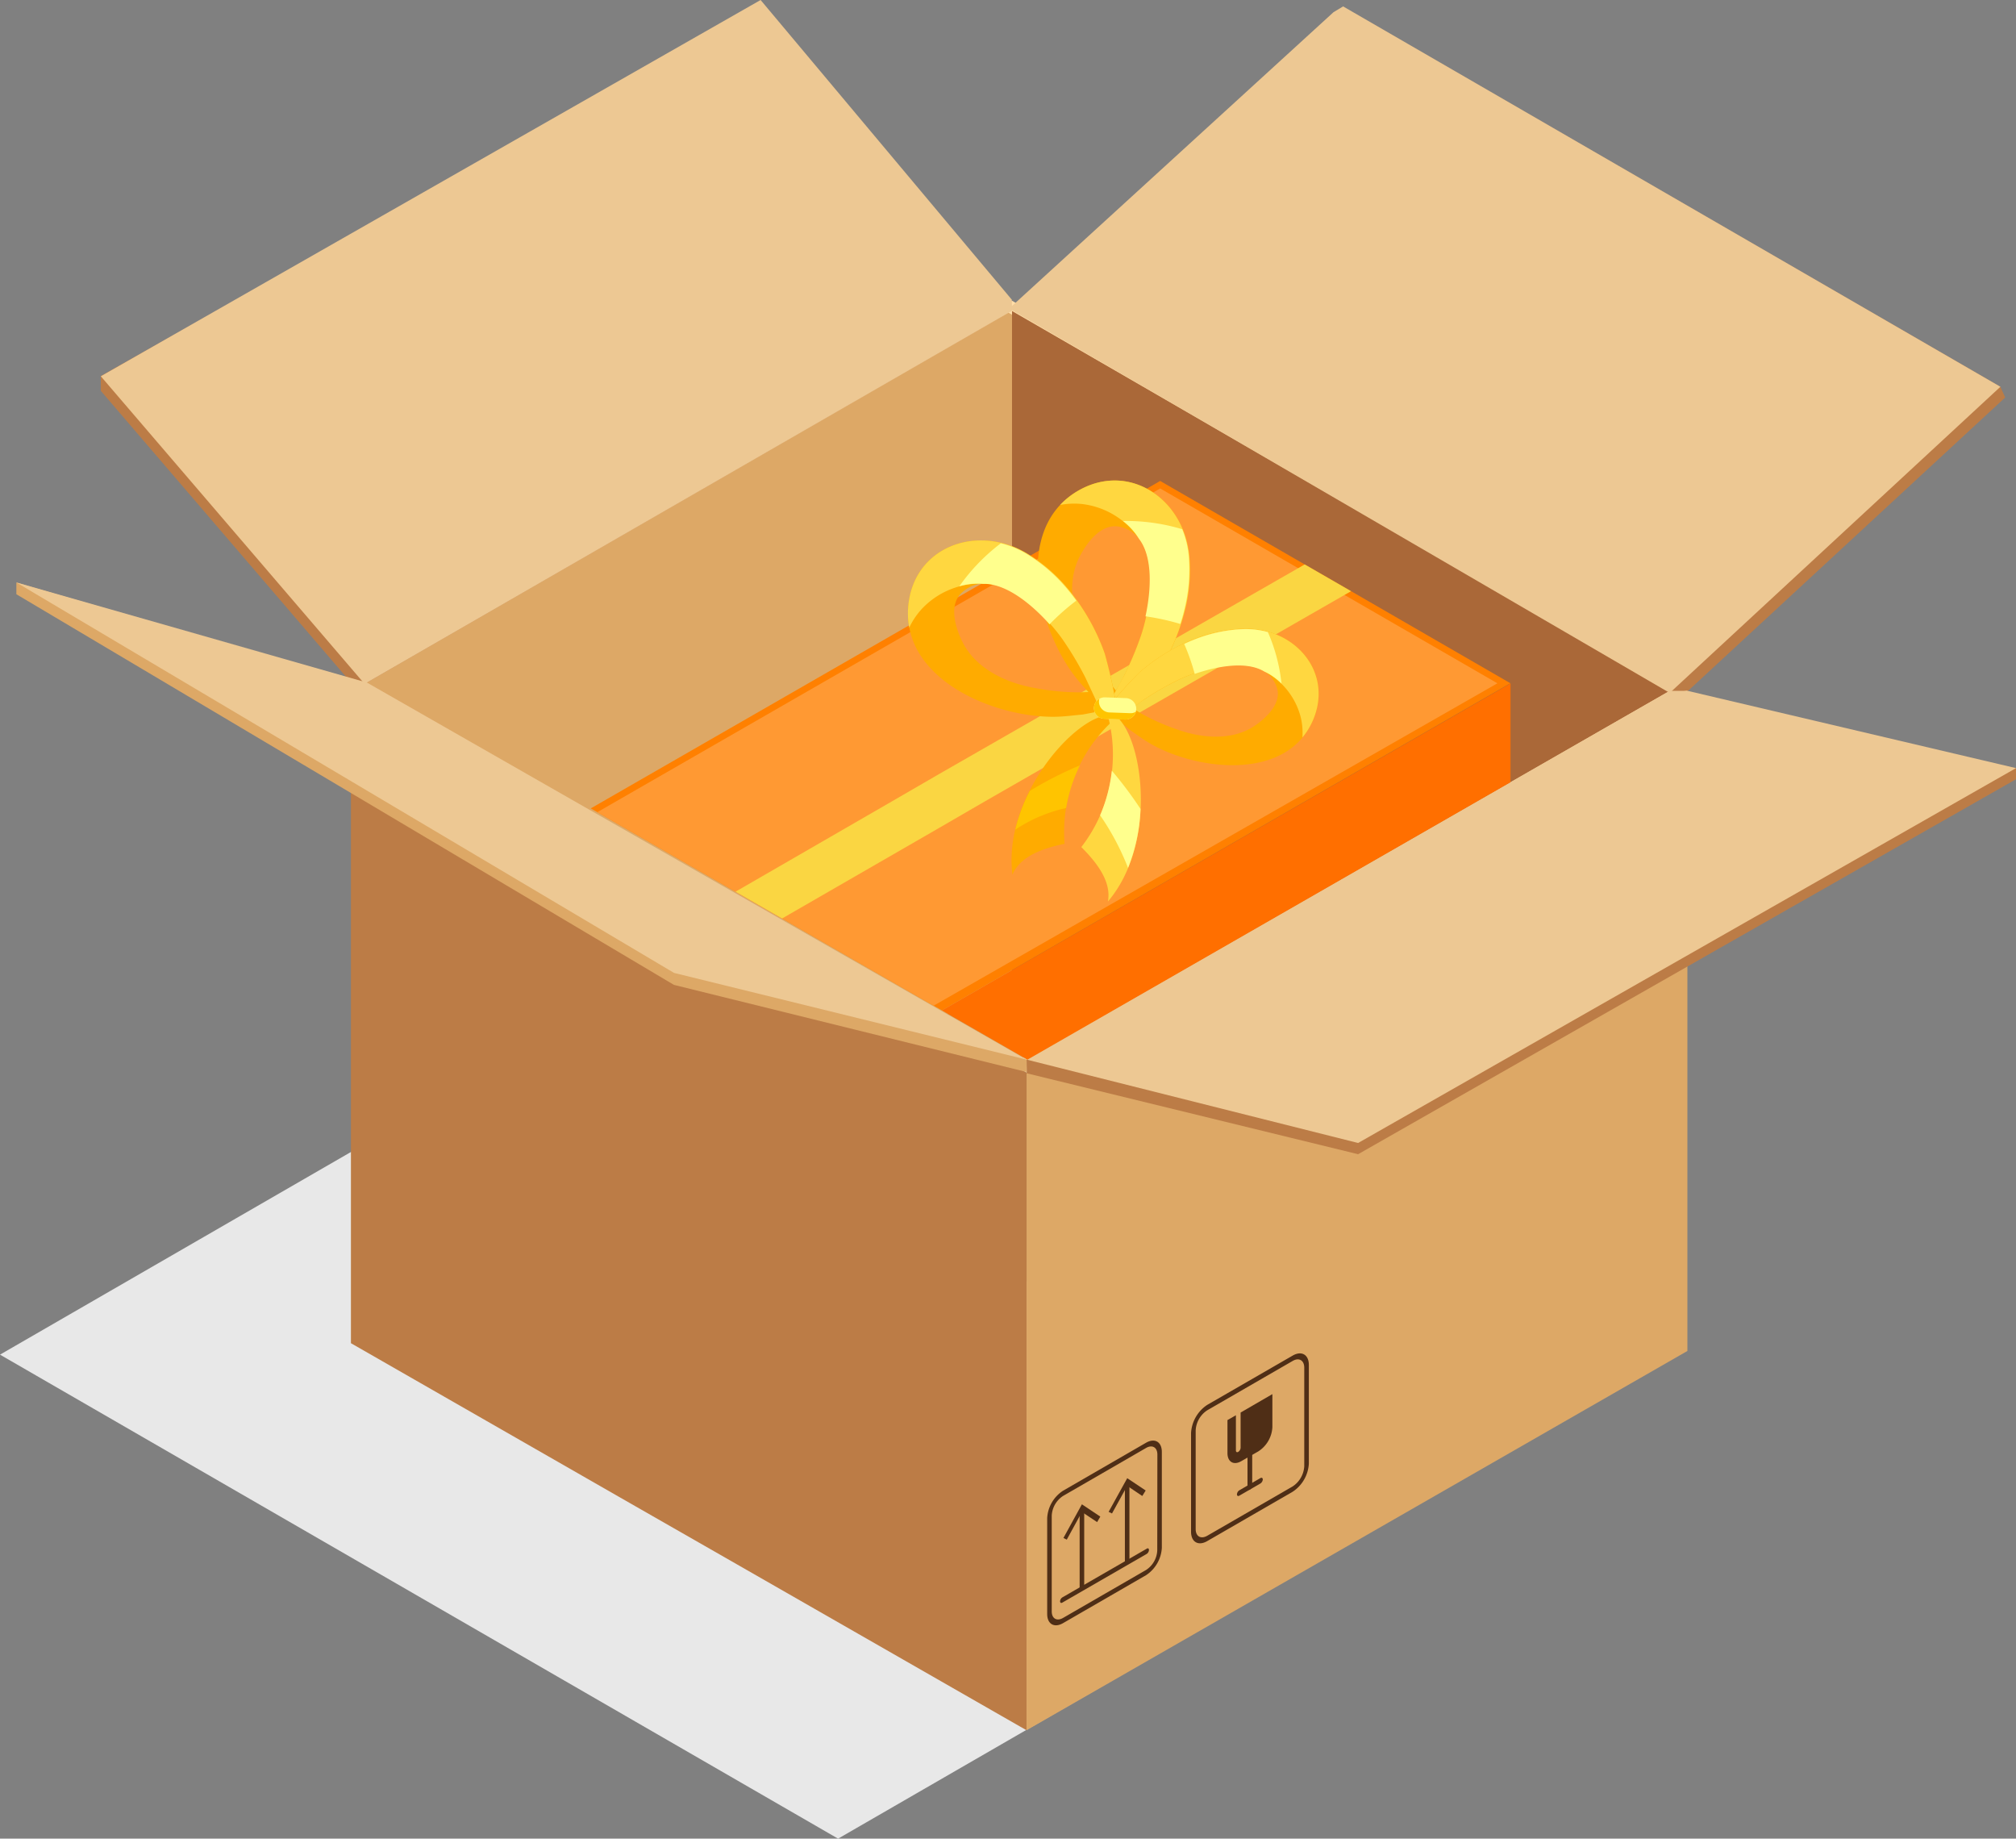 <svg xmlns="http://www.w3.org/2000/svg" xmlns:xlink="http://www.w3.org/1999/xlink" width="186.44" height="170" viewBox="0 0 186.44 170">
  <rect x="0" y="0" width="186.44" height="170" fill="#808080" stroke="none"/>
  <defs>
    <clipPath id="clip-path">
      <path id="Trazado_1630" data-name="Trazado 1630" d="M178.369,49.159v60.125l52.86,30.4,50.263-28.858,8.575-60.8Z" transform="translate(-178.369 -49.159)" fill="none"/>
    </clipPath>
  </defs>
  <g id="ilustracion_paso_3" data-name="ilustracion paso 3" transform="translate(-151.81 -44.468)">
    <g id="Grupo_550" data-name="Grupo 550" transform="translate(151.81 44.468)">
      <g id="Grupo_498" data-name="Grupo 498" transform="translate(0 94.454)" style="mix-blend-mode: multiply;isolation: isolate">
        <g id="Grupo_497" data-name="Grupo 497">
          <path id="Trazado_1584" data-name="Trazado 1584" d="M151.81,134.764l77.506,44.751,53.342-30.8L205.15,103.968Z" transform="translate(-151.81 -103.968)" fill="#e8e8e8"/>
        </g>
      </g>
      <g id="Grupo_500" data-name="Grupo 500" transform="translate(32.454 27.804)">
        <g id="Grupo_499" data-name="Grupo 499">
          <path id="Trazado_1585" data-name="Trazado 1585" d="M268.993,82.539l-10.845-6.261L233.391,61.983l-61.137,35.3,24.794,14.325,10.8,6.239,26.882,15.522,61.112-35.3.027-.016Z" transform="translate(-172.254 -61.983)" fill="#ffdda8"/>
        </g>
      </g>
      <g id="Grupo_502" data-name="Grupo 502" transform="translate(33.501 28.752)">
        <g id="Grupo_501" data-name="Grupo 501">
          <path id="Trazado_1586" data-name="Trazado 1586" d="M232.4,62.58,172.913,96.942l7.439,4.267L233.739,131.8l52.051-29.822,7.434-4.269Z" transform="translate(-172.913 -62.58)" fill="#dda866"/>
        </g>
      </g>
      <g id="Grupo_504" data-name="Grupo 504" transform="translate(93.592 28.755)">
        <g id="Grupo_503" data-name="Grupo 503">
          <path id="Trazado_1587" data-name="Trazado 1587" d="M210.767,62.582V124.54l7.394,3.842L271.595,97.7Z" transform="translate(-210.767 -62.582)" fill="#aa6838"/>
        </g>
      </g>
      <g id="Grupo_505" data-name="Grupo 505" transform="translate(32.454 63.109)">
        <path id="Trazado_1588" data-name="Trazado 1588" d="M234.735,120.293v60.8L207.913,165.73l-10.864-6.215-24.795-14.21V84.223l24.795,14.324,10.864,6.254Z" transform="translate(-172.254 -84.223)" fill="#bc7c46"/>
      </g>
      <g id="Grupo_507" data-name="Grupo 507" transform="translate(94.938 63.893)">
        <g id="Grupo_506" data-name="Grupo 506">
          <path id="Trazado_1589" data-name="Trazado 1589" d="M211.615,120.012V180.8l61.112-35.065V84.717Z" transform="translate(-211.615 -84.717)" fill="#dda866"/>
        </g>
      </g>
      <g id="Grupo_508" data-name="Grupo 508" transform="translate(9.325 0.918)">
        <path id="Trazado_1590" data-name="Trazado 1590" d="M240.956,72.364,217.83,45.046,157.684,78.891v1.375l23.13,26.971,1.26.124,58.9-33.974Z" transform="translate(-157.684 -45.046)" fill="#bc7c46"/>
      </g>
      <g id="Grupo_510" data-name="Grupo 510" transform="translate(9.325)">
        <g id="Grupo_509" data-name="Grupo 509">
          <path id="Trazado_1591" data-name="Trazado 1591" d="M157.684,79.257l24.39,28.444,59.877-34.5-.017-1.022L218.7,44.468Z" transform="translate(-157.684 -44.468)" fill="#edc893"/>
        </g>
      </g>
      <g id="Grupo_511" data-name="Grupo 511" transform="translate(94.574 1.186)">
        <path id="Trazado_1592" data-name="Trazado 1592" d="M241.093,45.753l-29.707,27.1L271.231,108.1l1.708-.209,29.315-27.113-.446-.985L241.984,45.215Z" transform="translate(-211.386 -45.215)" fill="#bc7c46"/>
      </g>
      <g id="Grupo_513" data-name="Grupo 513" transform="translate(93.328 0.592)">
        <g id="Grupo_512" data-name="Grupo 512">
          <path id="Trazado_1593" data-name="Trazado 1593" d="M271.692,108.315,302.27,80.009,241.485,44.841l-.891.537L210.6,72.78Z" transform="translate(-210.601 -44.841)" fill="#edc893"/>
        </g>
      </g>
      <g id="Grupo_530" data-name="Grupo 530" transform="translate(96.844 133.198)">
        <g id="Grupo_524" data-name="Grupo 524" transform="translate(1.503 3.475)">
          <g id="Grupo_518" data-name="Grupo 518" transform="translate(0 2.415)">
            <g id="Grupo_515" data-name="Grupo 515" transform="translate(1.498 0.403)">
              <g id="Grupo_514" data-name="Grupo 514">
                <path id="Trazado_1594" data-name="Trazado 1594" d="M215.129,139.615l-.423.245v-7.28l.423-.242Z" transform="translate(-214.706 -132.338)" fill="#4f2e16"/>
              </g>
            </g>
            <g id="Grupo_517" data-name="Grupo 517">
              <g id="Grupo_516" data-name="Grupo 516">
                <path id="Trazado_1595" data-name="Trazado 1595" d="M217.173,133.222l-.294.506-1.408-.934-1.4,2.556-.308-.154,1.708-3.112Z" transform="translate(-213.763 -132.084)" fill="#4f2e16"/>
              </g>
            </g>
          </g>
          <g id="Grupo_523" data-name="Grupo 523" transform="translate(4.178)">
            <g id="Grupo_520" data-name="Grupo 520" transform="translate(1.505 0.405)">
              <g id="Grupo_519" data-name="Grupo 519">
                <path id="Trazado_1596" data-name="Trazado 1596" d="M217.763,138.093l-.42.247v-7.279l.42-.243Z" transform="translate(-217.343 -130.818)" fill="#4f2e16"/>
              </g>
            </g>
            <g id="Grupo_522" data-name="Grupo 522">
              <g id="Grupo_521" data-name="Grupo 521">
                <path id="Trazado_1597" data-name="Trazado 1597" d="M219.822,131.7l-.315.509-1.392-.937-1.408,2.552-.313-.149,1.721-3.113Z" transform="translate(-216.394 -130.563)" fill="#4f2e16"/>
              </g>
            </g>
          </g>
        </g>
        <g id="Grupo_526" data-name="Grupo 526" transform="translate(1.192 9.96)">
          <g id="Grupo_525" data-name="Grupo 525">
            <path id="Trazado_1598" data-name="Trazado 1598" d="M221.587,135.16l-7.812,4.508c-.114.068-.208.016-.208-.122a.458.458,0,0,1,.208-.359l7.812-4.508c.11-.07.2-.014.2.122A.471.471,0,0,1,221.587,135.16Z" transform="translate(-213.567 -134.649)" fill="#4f2e16"/>
          </g>
        </g>
        <g id="Grupo_529" data-name="Grupo 529">
          <g id="Grupo_528" data-name="Grupo 528">
            <g id="Grupo_527" data-name="Grupo 527">
              <path id="Trazado_1599" data-name="Trazado 1599" d="M221.96,140.818l-7.674,4.432c-.813.47-1.47.089-1.47-.845v-8.86a3.231,3.231,0,0,1,1.47-2.538l7.674-4.435c.8-.462,1.459-.086,1.459.849v8.866A3.24,3.24,0,0,1,221.96,140.818Zm-7.674-7.328a2.318,2.318,0,0,0-1.049,1.813v8.86c0,.67.472.938,1.049.606l7.674-4.432a2.28,2.28,0,0,0,1.035-1.81l.011-8.861c0-.668-.473-.94-1.046-.61Z" transform="translate(-212.816 -128.375)" fill="#4f2e16"/>
            </g>
          </g>
        </g>
      </g>
      <g id="Grupo_540" data-name="Grupo 540" transform="translate(110.144 125.135)">
        <g id="Grupo_533" data-name="Grupo 533">
          <g id="Grupo_532" data-name="Grupo 532">
            <g id="Grupo_531" data-name="Grupo 531">
              <path id="Trazado_1600" data-name="Trazado 1600" d="M230.592,136.089l-7.894,4.559c-.829.481-1.5.089-1.5-.867v-9.114a3.344,3.344,0,0,1,1.5-2.613l7.894-4.553c.829-.481,1.5-.092,1.5.865v9.117A3.322,3.322,0,0,1,230.592,136.089Zm-7.894-7.534a2.355,2.355,0,0,0-1.072,1.862v9.117c0,.683.473.962,1.072.622l7.894-4.559a2.4,2.4,0,0,0,1.076-1.867v-9.115c0-.681-.491-.964-1.076-.619Z" transform="translate(-221.194 -123.296)" fill="#4f2e16"/>
            </g>
          </g>
        </g>
        <g id="Grupo_539" data-name="Grupo 539" transform="translate(3.372 3.765)">
          <g id="Grupo_535" data-name="Grupo 535" transform="translate(1.853 1.773)">
            <g id="Grupo_534" data-name="Grupo 534">
              <path id="Trazado_1601" data-name="Trazado 1601" d="M224.709,133.838c-.124.068-.224.014-.224-.127v-6.523a.473.473,0,0,1,.224-.375c.114-.068.211-.011.211.124v6.531A.484.484,0,0,1,224.709,133.838Z" transform="translate(-224.485 -126.785)" fill="#4f2e16"/>
            </g>
          </g>
          <g id="Grupo_537" data-name="Grupo 537" transform="translate(0.878 7.735)">
            <g id="Grupo_536" data-name="Grupo 536">
              <path id="Trazado_1602" data-name="Trazado 1602" d="M226.039,131.068l-1.951,1.127c-.116.071-.217.014-.217-.122a.479.479,0,0,1,.217-.373l1.951-1.132c.121-.067.221-.01.221.127A.491.491,0,0,1,226.039,131.068Z" transform="translate(-223.871 -130.54)" fill="#4f2e16"/>
            </g>
          </g>
          <g id="Grupo_538" data-name="Grupo 538">
            <path id="Trazado_1603" data-name="Trazado 1603" d="M227.472,125.668v3.051a2.834,2.834,0,0,1-1.287,2.235l-1.581.908c-.708.416-1.286.079-1.286-.743v-3.05l.781-.449v3.264c0,.133.1.194.213.124a.488.488,0,0,0,.222-.375v-3.262Z" transform="translate(-223.318 -125.668)" fill="#4f2e16"/>
          </g>
        </g>
      </g>
      <g id="Grupo_542" data-name="Grupo 542" transform="translate(87.629 90.288)">
        <g id="Grupo_541" data-name="Grupo 541">
          <path id="Trazado_1604" data-name="Trazado 1604" d="M212.973,101.344l-5.962,3.446,7.393,4.237,5.964-3.416Z" transform="translate(-207.011 -101.344)" fill="#c68b51"/>
        </g>
      </g>
      <g id="Grupo_543" data-name="Grupo 543" transform="translate(1.513 53.854)">
        <path id="Trazado_1605" data-name="Trazado 1605" d="M152.763,78.393l32.3,9.472,61.128,34.645-.014,1.143-32.6-8.052L152.763,79.482Z" transform="translate(-152.763 -78.393)" fill="#dda866"/>
      </g>
      <g id="Grupo_545" data-name="Grupo 545" transform="translate(1.513 53.854)">
        <g id="Grupo_544" data-name="Grupo 544">
          <path id="Trazado_1606" data-name="Trazado 1606" d="M185.18,87.648l-32.417-9.255,60.821,36.1,32.6,8.017Z" transform="translate(-152.763 -78.393)" fill="#edc893"/>
        </g>
      </g>
      <g id="Grupo_547" data-name="Grupo 547" transform="translate(94.938 64.865)">
        <g id="Grupo_546" data-name="Grupo 546">
          <path id="Trazado_1607" data-name="Trazado 1607" d="M271.908,85.329l-60.293,33.106.014,1.265,30.646,7.482,60.842-34.67V91.485Z" transform="translate(-211.615 -85.329)" fill="#bc7c46"/>
        </g>
      </g>
      <g id="Grupo_549" data-name="Grupo 549" transform="translate(94.938 63.877)">
        <g id="Grupo_548" data-name="Grupo 548">
          <path id="Trazado_1608" data-name="Trazado 1608" d="M271.1,84.707,211.615,118.8l30.66,7.71,60.842-34.66-30.366-7.144Z" transform="translate(-211.615 -84.707)" fill="#edc893"/>
        </g>
      </g>
    </g>
    <g id="Grupo_585" data-name="Grupo 585" transform="translate(193.971 51.915)">
      <g id="Grupo_584" data-name="Grupo 584" clip-path="url(#clip-path)">
        <g id="Grupo_583" data-name="Grupo 583" transform="translate(8.918 36.981)">
          <g id="Grupo_562" data-name="Grupo 562" transform="translate(0 0.041)">
            <g id="Grupo_559" data-name="Grupo 559">
              <g id="Grupo_553" data-name="Grupo 553">
                <g id="Grupo_552" data-name="Grupo 552">
                  <g id="Grupo_551" data-name="Grupo 551">
                    <path id="Trazado_1609" data-name="Trazado 1609" d="M257.854,82.672,253.565,80.2,240.2,72.481,183.987,104.8l13.366,7.715,4.3,2.478,14.754,8.518L272.565,91.2l.027-.013Z" transform="translate(-183.987 -72.481)" fill="#ff8000"/>
                  </g>
                </g>
              </g>
              <g id="Grupo_555" data-name="Grupo 555" transform="translate(1.205 0.692)">
                <g id="Grupo_554" data-name="Grupo 554">
                  <path id="Trazado_1610" data-name="Trazado 1610" d="M239.756,72.917l-55.01,31.632,31.217,17.816,54.98-31.431Z" transform="translate(-184.746 -72.917)" fill="#f93"/>
                </g>
              </g>
              <g id="Grupo_556" data-name="Grupo 556" transform="translate(0 32.324)">
                <path id="Trazado_1611" data-name="Trazado 1611" d="M216.409,111.554l-.036,68.1L201.556,171.2l-4.3-2.455-13.267-7.575V92.843Z" transform="translate(-183.987 -92.843)" fill="#c24100"/>
              </g>
              <g id="Grupo_558" data-name="Grupo 558" transform="translate(32.381 18.722)">
                <g id="Grupo_557" data-name="Grupo 557">
                  <path id="Trazado_1612" data-name="Trazado 1612" d="M204.423,116.584l-.038,68.108L260.62,152.55V84.275Z" transform="translate(-204.385 -84.275)" fill="#ff6f00"/>
                </g>
              </g>
            </g>
            <g id="Grupo_560" data-name="Grupo 560" transform="translate(13.267 40.111)">
              <path id="Trazado_1613" data-name="Trazado 1613" d="M196.647,100.214v68.107l-4.3-2.455V97.748Z" transform="translate(-192.345 -97.748)" fill="#f1b22f"/>
            </g>
            <g id="Grupo_561" data-name="Grupo 561" transform="translate(13.243 7.722)">
              <path id="Trazado_1614" data-name="Trazado 1614" d="M252.954,79.815,219.122,99.232l-4.3,2.493-18.065,10.415-.124.074-4.3-2.479.124-.073,18.063-10.429,4.3-2.491,33.845-19.4Z" transform="translate(-192.329 -77.346)" fill="#fad642"/>
            </g>
          </g>
          <g id="Grupo_582" data-name="Grupo 582" transform="translate(32.893)">
            <g id="Grupo_566" data-name="Grupo 566" transform="translate(11.996)">
              <g id="Grupo_563" data-name="Grupo 563" transform="translate(0 0.001)">
                <path id="Trazado_1615" data-name="Trazado 1615" d="M223.042,90.745A19.4,19.4,0,0,0,226,83.962a15.009,15.009,0,0,0,.284-4.534c-.51-5.347-5.681-8.785-10.39-5.961-5.945,3.569-3.561,12.823-.106,17.2.478.606,1.011,1.157,1.508,1.729l1.657,1.549.686.652A45.916,45.916,0,0,0,223.042,90.745Zm-4.183.321a21.483,21.483,0,0,1-2.121-3.543c-1.216-2.389-1.873-5.477-.629-7.967.7-1.394,2.048-3.172,3.708-2.83,4.031.84,2.916,7.44,1.981,10.133a29.858,29.858,0,0,1-1.557,3.672,12.563,12.563,0,0,1-.621,1.132c-.04.071-.083.135-.13.208Z" transform="translate(-212.264 -72.455)" fill="#ffab00"/>
              </g>
              <g id="Grupo_564" data-name="Grupo 564" transform="translate(2.071)">
                <path id="Trazado_1616" data-name="Trazado 1616" d="M222.276,90.744a19.456,19.456,0,0,0,2.953-6.783,15.014,15.014,0,0,0,.287-4.534c-.51-5.345-5.681-8.783-10.393-5.961a7.381,7.381,0,0,0-1.554,1.248,7.127,7.127,0,0,1,2-.089,7.432,7.432,0,0,1,5.332,3.25c1.724,2.214.875,6.834.125,8.98a29.629,29.629,0,0,1-1.556,3.673c-.119.24-1.692,3.048-1.681,3.059l.389.362.686.651A46.111,46.111,0,0,0,222.276,90.744Z" transform="translate(-213.569 -72.455)" fill="#ffd740"/>
              </g>
              <g id="Grupo_565" data-name="Grupo 565" transform="translate(7.883 3.739)">
                <path id="Trazado_1617" data-name="Trazado 1617" d="M223.31,77.993a8.588,8.588,0,0,0-.6-2.419,17.97,17.97,0,0,0-5.475-.76A5.886,5.886,0,0,1,218.7,76.44c1.333,1.71,1.122,4.851.614,7.188a21.705,21.705,0,0,1,3.221.706,18.3,18.3,0,0,0,.487-1.808A15.012,15.012,0,0,0,223.31,77.993Z" transform="translate(-217.23 -74.81)" fill="#ffff8d"/>
              </g>
            </g>
            <g id="Grupo_570" data-name="Grupo 570" transform="translate(0 5.539)">
              <g id="Grupo_567" data-name="Grupo 567">
                <path id="Trazado_1618" data-name="Trazado 1618" d="M222.908,86.424a19.36,19.36,0,0,0-3.737-6.388,14.963,14.963,0,0,0-3.494-2.9c-4.618-2.74-10.445-.589-10.939,4.881-.622,6.905,8.263,10.433,13.835,10.225.773-.027,1.529-.135,2.286-.2l2.226-.424.933-.173A45.782,45.782,0,0,0,222.908,86.424Zm-2.2,3.565a21.543,21.543,0,0,1-4.115-.373c-2.642-.429-5.523-1.719-6.8-4.191-.714-1.383-1.353-3.524-.1-4.664,3.054-2.762,7.728,2.029,9.352,4.373a30.173,30.173,0,0,1,2.046,3.423c.2.381.392.768.551,1.165.033.078.057.151.092.23Z" transform="translate(-204.707 -75.944)" fill="#ffab00"/>
              </g>
              <g id="Grupo_568" data-name="Grupo 568" transform="translate(0 0.001)">
                <path id="Trazado_1619" data-name="Trazado 1619" d="M222.908,86.422a19.455,19.455,0,0,0-3.737-6.385,15.03,15.03,0,0,0-3.5-2.905c-4.616-2.738-10.444-.587-10.938,4.881a7.241,7.241,0,0,0,.09,1.992,7.016,7.016,0,0,1,1.11-1.67,7.422,7.422,0,0,1,5.767-2.394c2.807-.087,6.035,3.324,7.329,5.193a30.425,30.425,0,0,1,2.048,3.423c.125.237,1.465,3.164,1.481,3.161l.521-.1.93-.175A45.638,45.638,0,0,0,222.908,86.422Z" transform="translate(-204.708 -75.945)" fill="#ffd740"/>
              </g>
              <g id="Grupo_569" data-name="Grupo 569" transform="translate(4.746 0.266)">
                <path id="Trazado_1620" data-name="Trazado 1620" d="M213.844,77.05a8.441,8.441,0,0,0-2.307-.938,17.946,17.946,0,0,0-3.84,3.975,5.862,5.862,0,0,1,2.18-.225c2.165-.07,4.578,1.951,6.166,3.74a21.536,21.536,0,0,1,2.472-2.187,18.257,18.257,0,0,0-1.172-1.459A14.987,14.987,0,0,0,213.844,77.05Z" transform="translate(-207.697 -76.112)" fill="#ffff8d"/>
              </g>
            </g>
            <g id="Grupo_574" data-name="Grupo 574" transform="translate(18.309 13.692)">
              <g id="Grupo_571" data-name="Grupo 571">
                <path id="Trazado_1621" data-name="Trazado 1621" d="M216.241,88.6l.651.54,1.551,1.3c.56.379,1.1.792,1.689,1.149,4.251,2.581,12.7,3.7,15.213-1.943,2-4.472-1.6-8.68-6.388-8.556a13.429,13.429,0,0,0-3.985.741,17.273,17.273,0,0,0-5.68,3.345A40.618,40.618,0,0,0,216.241,88.6Zm2.434-.165c.059-.046.116-.094.171-.137a10.752,10.752,0,0,1,.937-.671,26.522,26.522,0,0,1,3.08-1.77c2.283-1.121,8.005-2.816,9.177.662.486,1.429-.946,2.818-2.1,3.584-2.072,1.367-4.875,1.114-7.12.3a19.6,19.6,0,0,1-3.364-1.5Z" transform="translate(-216.241 -81.08)" fill="#ffab00"/>
              </g>
              <g id="Grupo_572" data-name="Grupo 572" transform="translate(0.003 0.002)">
                <path id="Trazado_1622" data-name="Trazado 1622" d="M219.291,85.168a17.22,17.22,0,0,1,5.683-3.342,13.361,13.361,0,0,1,3.981-.743c4.786-.124,8.385,4.084,6.389,8.556a6.441,6.441,0,0,1-.938,1.508,6.268,6.268,0,0,0-.133-1.781A6.629,6.629,0,0,0,230.827,85c-2.151-1.287-6.147-.035-7.966.856a27.134,27.134,0,0,0-3.08,1.77c-.2.133-2.513,1.829-2.524,1.818l-.364-.3-.651-.54A40.368,40.368,0,0,1,219.291,85.168Z" transform="translate(-216.243 -81.081)" fill="#ffd740"/>
              </g>
              <g id="Grupo_573" data-name="Grupo 573" transform="translate(7.237 0.045)">
                <path id="Trazado_1623" data-name="Trazado 1623" d="M226.326,81.111a7.677,7.677,0,0,1,2.21.276,16.079,16.079,0,0,1,1.26,4.761,5.353,5.353,0,0,0-1.6-1.121c-1.66-1-4.418-.473-6.426.227a20.085,20.085,0,0,0-.973-2.772,16.148,16.148,0,0,1,1.545-.629A13.551,13.551,0,0,1,226.326,81.111Z" transform="translate(-220.8 -81.109)" fill="#ffff8d"/>
              </g>
            </g>
            <g id="Grupo_575" data-name="Grupo 575" transform="translate(9.573 21.718)">
              <path id="Trazado_1624" data-name="Trazado 1624" d="M219.524,86.136c-3.251.421-9.588,7.772-8.7,14.728.654-1.57,2.488-2.383,4.819-2.857a14.015,14.015,0,0,1,5.016-11.861Z" transform="translate(-210.738 -86.136)" fill="#ffab00"/>
            </g>
            <g id="Grupo_576" data-name="Grupo 576" transform="translate(16.028 21.226)">
              <path id="Trazado_1625" data-name="Trazado 1625" d="M218.071,86.437c2.484,2.135,3.748,11.76-.808,17.089.316-1.67-.773-3.359-2.459-5.032a14,14,0,0,0,2.307-12.668Z" transform="translate(-214.804 -85.826)" fill="#ffd740"/>
            </g>
            <g id="Grupo_577" data-name="Grupo 577" transform="translate(9.922 26.334)">
              <path id="Trazado_1626" data-name="Trazado 1626" d="M212.3,91.414a16.033,16.033,0,0,0-1.34,3.577,13.832,13.832,0,0,1,4.7-2,14.3,14.3,0,0,1,1.272-3.942A33.23,33.23,0,0,0,212.3,91.414Z" transform="translate(-210.958 -89.044)" fill="#ffc400"/>
            </g>
            <g id="Grupo_578" data-name="Grupo 578" transform="translate(17.763 26.829)">
              <path id="Trazado_1627" data-name="Trazado 1627" d="M216.984,89.356A14.4,14.4,0,0,1,215.9,93.48a23.689,23.689,0,0,1,2.583,4.864,16.258,16.258,0,0,0,1.154-5.45A35.907,35.907,0,0,0,216.984,89.356Z" transform="translate(-215.897 -89.356)" fill="#ffff8d"/>
            </g>
            <g id="Grupo_581" data-name="Grupo 581" transform="translate(17.2 20.047)">
              <g id="Grupo_579" data-name="Grupo 579">
                <path id="Trazado_1628" data-name="Trazado 1628" d="M219.448,86.18a.991.991,0,0,1-1.027.956l-1.926-.071a.991.991,0,0,1-.952-1.025h0a.993.993,0,0,1,1.025-.954l1.924.071a.986.986,0,0,1,.956,1.024Z" transform="translate(-215.543 -85.084)" fill="#ffff8d"/>
              </g>
              <g id="Grupo_580" data-name="Grupo 580" transform="translate(0.005 0.142)">
                <path id="Trazado_1629" data-name="Trazado 1629" d="M219.4,86.376a.98.98,0,0,1-.976.71l-1.932-.07a.99.99,0,0,1-.948-1.03.939.939,0,0,1,.5-.813.719.719,0,0,0-.041.224,1,1,0,0,0,.959,1.03l1.919.07A.954.954,0,0,0,219.4,86.376Z" transform="translate(-215.546 -85.173)" fill="#ffc400"/>
              </g>
            </g>
          </g>
        </g>
      </g>
    </g>
  </g>
</svg>
